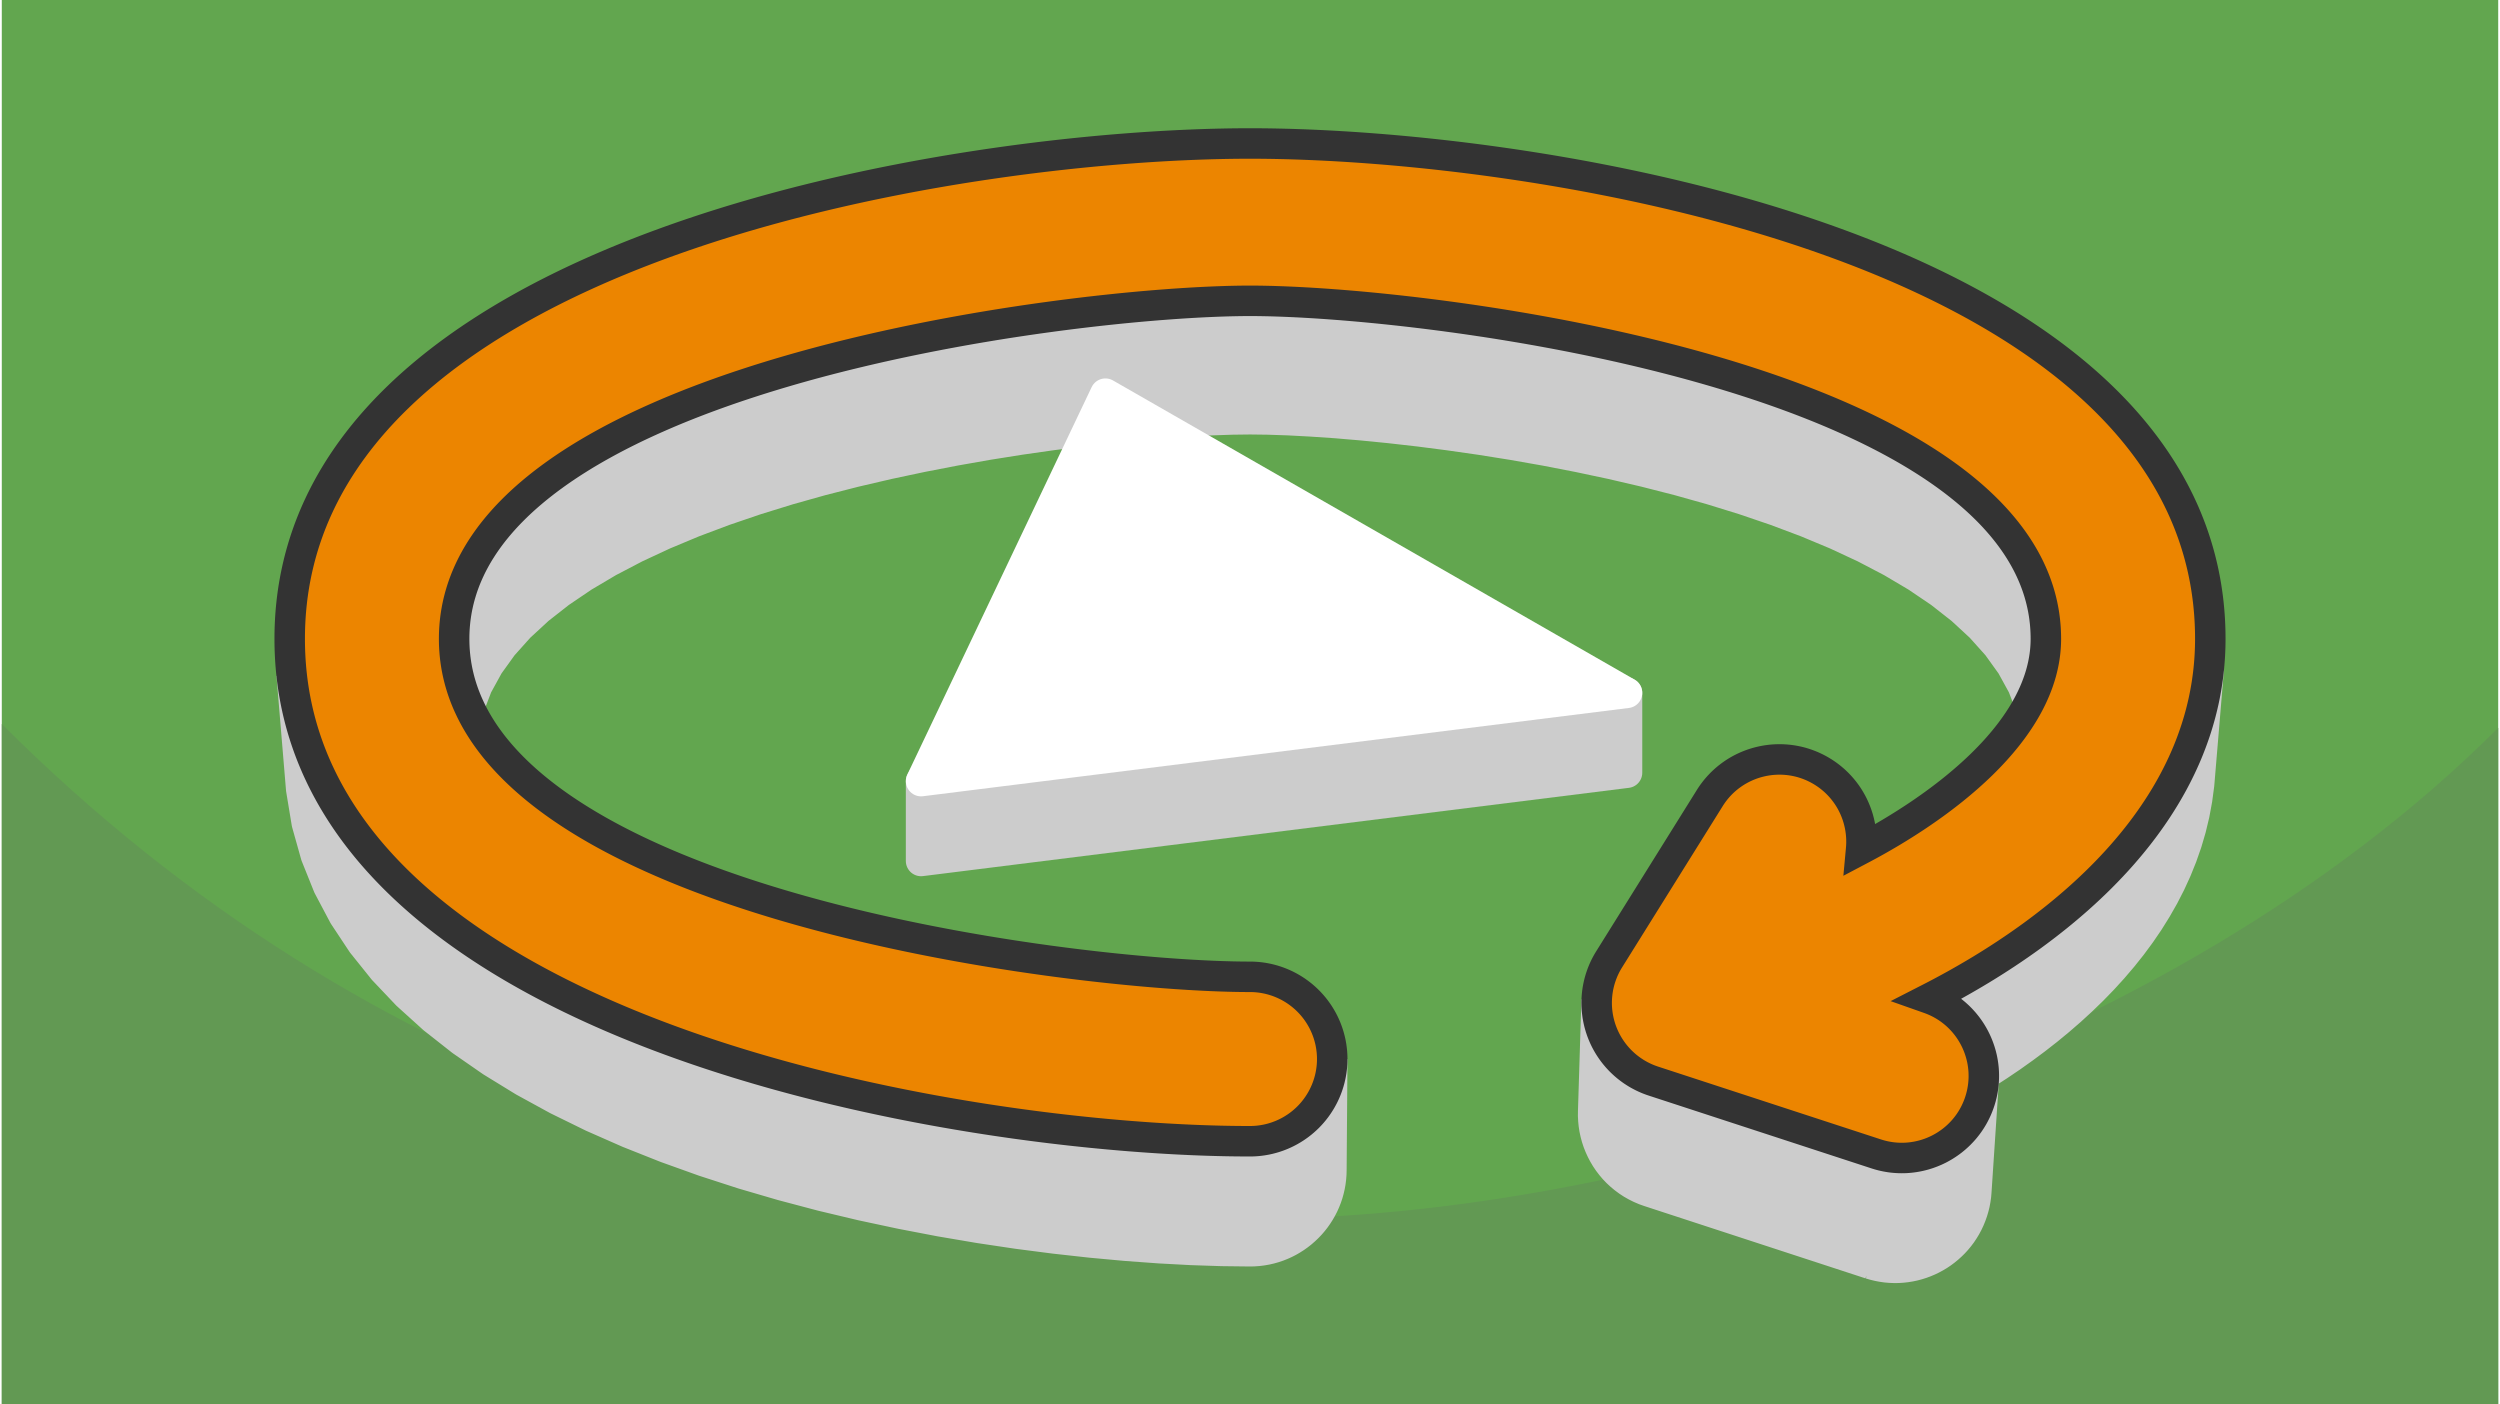 <?xml version="1.0" encoding="UTF-8"?>
<svg xmlns="http://www.w3.org/2000/svg" width="470" height="264" viewBox="0 0 87.391 49.158" shape-rendering="geometricPrecision" image-rendering="optimizeQuality" fill-rule="evenodd" xmlns:v="https://vecta.io/nano"><path d="M87.391 0H0v49.158h87.391z" fill="#62a64f"/><path d="M87.391 25.478C75.82 37.05 56.919 42.666 43.696 42.666c-14.798 0-30.667-4.294-43.696-17.322v23.814h87.391v-23.68z" fill="#629953"/><g stroke-width="1.067" stroke-miterlimit="2.613"><path d="M46.574 37.073l-.029 3.879-.004.147-.011.145-.018.142-.025.141-.032.137-.038.136-.045.132-.051.129-.057.127-.063.122-.069.12-.074.115-.079.112-.085.108-.089.103-.095.099-.099.094-.103.09-.108.085-.111.079-.116.074-.119.069-.123.063-.126.057-.13.051-.132.045-.135.038-.138.032-.141.025-.142.018-.145.011-.146.004-.989-.012-1.058-.035-1.121-.06-1.177-.086-1.227-.113-1.269-.141-1.306-.169-1.336-.2-1.359-.231-1.376-.264-1.385-.296-1.389-.331-1.385-.367-1.375-.402-1.36-.441-1.335-.479-1.306-.519-1.27-.559-1.227-.602-1.177-.644-1.121-.688-1.058-.733-.989-.779-.913-.826-.83-.875-.741-.924-.645-.974-.543-1.025-.433-1.078-.318-1.132-.196-1.186-.335-4.014.197 1.198.321 1.143.438 1.089.548 1.036.652.984.748.933.839.883.922.835.999.787 1.069.74 1.132.695 1.189.651 1.239.607 1.283.566 1.319.524 1.349.484 1.373.444 1.39.407 1.399.37 1.403.335 1.399.299 1.389.266 1.373.234 1.349.202 1.32.171 1.282.142 1.239.114 1.189.087 1.132.061 1.069.035.999.012.148-.004.146-.011.144-.018.142-.026.139-.032.136-.039.134-.045.131-.051.127-.058.124-.063.121-.07.117-.075.112-.08.109-.085.105-.091.1-.095.095-.1.09-.104.086-.109.08-.113.075-.117.069-.12.064-.124.057-.128.052-.131.045-.133.039-.137.032-.139.025-.142.019-.144.011-.146.004-.148zm-2.878-22.397l-.633.008-.714.024-.788.042-.857.058-.918.078-.972.096-1.02.116-1.062.137-1.097.157-1.124.179-1.146.202-1.161.225-1.169.248-1.171.273-1.165.298-1.153.324-1.136.351-1.11.378-1.078.405-1.04.434-.995.463-.943.493-.885.524-.82.555-.749.587-.67.619-.585.653-.494.687-.396.721-.29.757-.18.792-.061.83-.279-4.027.062-.838.181-.8.294-.765.4-.728.499-.694.591-.659.677-.626.756-.593.828-.56.894-.529.953-.498 1.005-.468 1.05-.438 1.09-.41 1.121-.382 1.146-.354 1.166-.327 1.177-.301 1.182-.276 1.181-.251 1.172-.227 1.158-.204 1.136-.181 1.107-.159 1.073-.137 1.031-.118.982-.097.927-.078.865-.06.796-.041.722-.025.639-.008.639.008.721.025.796.041.865.06.927.078.982.097 1.031.118 1.073.137 1.107.159 1.136.181 1.158.204 1.172.227 1.181.251 1.183.276 1.177.301 1.165.327 1.146.354 1.122.382 1.089.41 1.05.438 1.005.468.953.498.894.529.828.56.756.593.677.626.592.659.498.694.4.728.294.765.181.8.062.838-.011.306-.279 4.024.011-.303-.061-.83-.179-.792-.291-.757-.396-.721-.494-.687-.585-.653-.67-.619-.749-.587-.82-.555-.885-.524-.943-.493-.995-.463-1.04-.434-1.078-.405-1.11-.378-1.135-.351-1.154-.324-1.165-.298-1.171-.273-1.169-.248-1.161-.225-1.146-.202-1.124-.179-1.097-.157-1.061-.137-1.021-.116-.972-.096-.918-.078-.856-.058-.789-.042-.714-.024-.632-.008zm21.4 14.953l-.214 3.954-.007.097.214-3.953.007-.098zm.308 14.614l-7.732-2.528-.163-.058-.156-.067-.15-.075-.144-.082-.137-.09-.13-.097-.124-.103-.117-.109-.11-.115-.102-.121-.096-.126-.088-.13-.08-.135-.073-.139-.065-.142-.058-.146-.049-.149-.041-.151-.033-.153-.024-.155-.016-.156-.008-.157.002-.159.121-3.9-.001.16.007.159.016.158.025.156.033.155.042.153.049.15.058.147.066.144.074.14.081.136.089.132.096.127.104.122.111.116.118.111.125.104.132.097.138.091.145.084.152.075.158.068.164.059 7.81 2.552.142.042.142.035.142.027.143.02.142.012.141.006.141-.002.14-.009.139-.015.138-.022.135-.029.134-.035.132-.041.13-.048.127-.053.124-.06.121-.065.118-.072.115-.076.111-.083.107-.087.103-.093.099-.099.094-.103.089-.108.084-.113.079-.118.074-.122.067-.127.062-.131.056-.135.049-.139.042-.14.034-.14.027-.14.02-.14.012-.14-.257 3.872-.012.138-.02.139-.026.139-.034.138-.041.138-.049.138-.055.134-.061.13-.067.125-.073.121-.078.117-.084.112-.088.107-.093.102-.098.097-.102.092-.106.087-.11.082-.113.076-.117.07-.12.065-.123.059-.126.053-.128.047-.131.041-.132.035-.135.028-.136.022-.137.015-.139.009-.139.001-.141-.005-.14-.012-.141-.02-.141-.027-.141-.034-.14-.041zM77.255 23.45l-.336 4.015-.07.524-.095.513-.121.504-.145.493-.169.484-.191.474-.213.465-.233.454-.253.444-.271.435-.29.425-.306.415-.322.404-.337.395-.351.385-.364.375-.377.365-.388.356-.398.345-.407.335-.416.325-.424.315-.43.306-.436.295-.44.285-.445.275-.447.266-.449.255-.45.245-.45.235.238-3.901.454-.237.455-.248.454-.257.451-.268.449-.278.445-.288.44-.299.435-.308.427-.318.421-.329.411-.339.402-.348.392-.359.38-.369.368-.379.355-.389.341-.398.325-.409.309-.419.292-.429.275-.439.255-.449.236-.459.214-.469.194-.479.17-.489.146-.498.123-.509.096-.519.071-.528z" stroke="#ccc" stroke-linejoin="bevel" fill="#ccc"/><path d="M43.696 34.195a2.88 2.88 0 0 1 2.878 2.878 2.88 2.88 0 0 1-2.878 2.878c-10.255 0-33.617-3.906-33.617-17.588s23.362-17.34 33.617-17.34 33.616 3.658 33.616 17.34c0 5.902-4.996 10.115-9.843 12.593 1.464.517 2.257 2.111 1.774 3.597-.49 1.508-2.111 2.334-3.62 1.843l-7.81-2.552a2.88 2.88 0 0 1-1.552-4.25l3.527-5.653c.839-1.347 2.61-1.76 3.958-.922.955.595 1.44 1.659 1.343 2.708 2.649-1.396 6.467-4.081 6.467-7.364 0-9.135-21.506-11.832-27.86-11.832s-27.861 2.697-27.861 11.832 21.506 11.832 27.861 11.832z" stroke="#333" fill="#ec8500" fill-rule="nonzero"/><g stroke-linejoin="round"><path d="M38.634 16.577l18.26 7.677v2.796l-24.713 3.09v-2.796z" stroke="#ccc" fill="#ccc"/><path d="M38.634 13.781l18.26 10.473-24.713 3.09z" stroke="#fff" fill="#fff"/></g></g></svg>